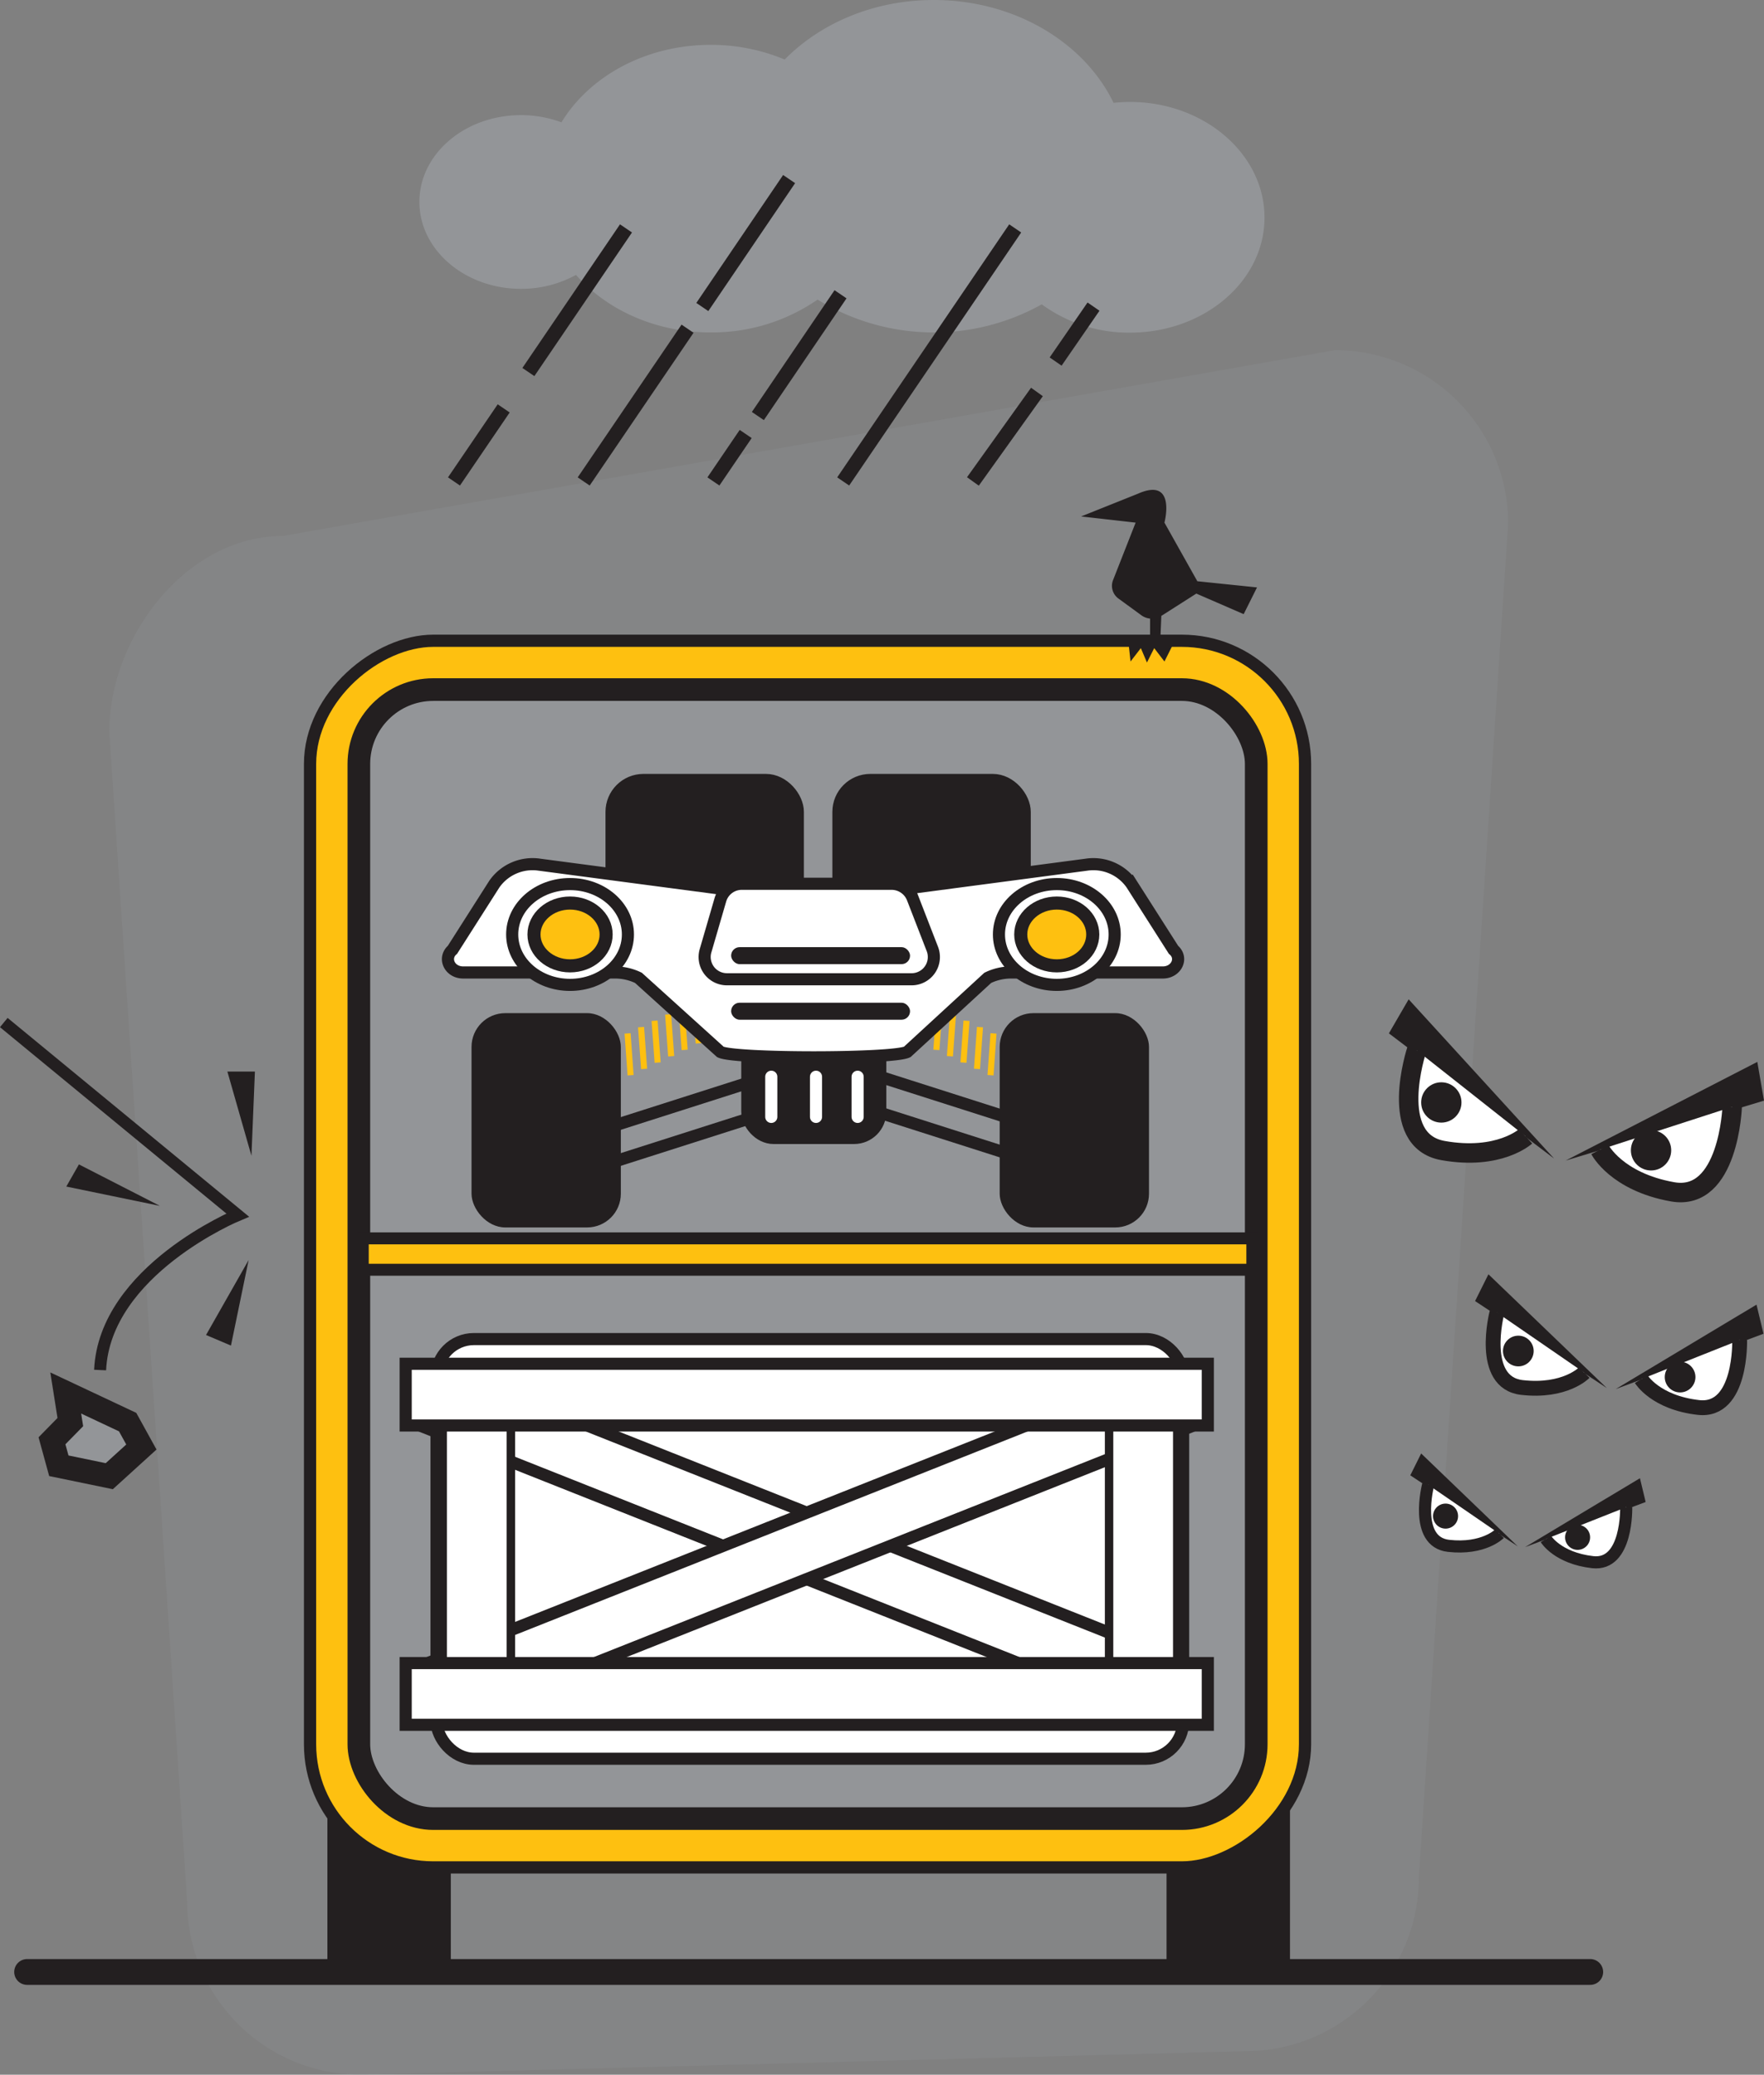 <svg xmlns="http://www.w3.org/2000/svg" viewBox="0 0 311.55 366.33"><rect x="0" y="0" width="311.55" height="366.33" fill="#808080" stroke="none"/><defs><style>.cls-1,.cls-4,.cls-8,.cls-9{fill:#939598;}.cls-1{opacity:0.25;}.cls-14,.cls-15,.cls-16,.cls-19,.cls-2{fill:#231f20;}.cls-18,.cls-3,.cls-5{fill:#fec010;}.cls-10,.cls-11,.cls-12,.cls-13,.cls-14,.cls-15,.cls-17,.cls-18,.cls-20,.cls-3,.cls-4,.cls-5,.cls-6,.cls-7,.cls-8{stroke:#231f20;}.cls-10,.cls-11,.cls-12,.cls-13,.cls-14,.cls-15,.cls-16,.cls-17,.cls-18,.cls-19,.cls-20,.cls-3,.cls-4,.cls-5,.cls-6,.cls-7,.cls-8{stroke-miterlimit:10;}.cls-3{stroke-width:2.16px;}.cls-4{stroke-width:4px;}.cls-5{stroke-width:2.11px;}.cls-10,.cls-6,.cls-7{fill:none;}.cls-19,.cls-6{stroke-linecap:round;}.cls-6{stroke-width:4.56px;}.cls-7{stroke-width:2.12px;}.cls-8{stroke-width:4.25px;}.cls-10{stroke-width:2.56px;}.cls-11,.cls-12,.cls-13,.cls-17,.cls-20{fill:#fff;}.cls-11{stroke-width:3.44px;}.cls-12{stroke-width:2.62px;}.cls-13{stroke-width:2.14px;}.cls-14,.cls-17,.cls-19{stroke-width:2.14px;}.cls-15{stroke-width:2.52px;}.cls-16{stroke:#fec010;stroke-width:1.07px;}.cls-18{stroke-width:2.31px;}.cls-19{stroke:#fff;}.cls-20{stroke-width:1.49px;}</style></defs><g id="Layer_2" data-name="Layer 2"><g id="Layer_1-2" data-name="Layer 1"><path class="cls-1" d="M63.63,366.33a30.62,30.62,0,0,1-30.58-30.58L19.3,129.22c0-16.86,13.72-34.58,30.58-34.58L235.79,61.82A30.62,30.62,0,0,1,266.37,92.4L250.59,331.59A30.62,30.62,0,0,1,220,362.18Z"/><rect class="cls-2" x="57.82" y="317.68" width="21.8" height="31.6"/><rect class="cls-2" x="206.03" y="317.68" width="21.8" height="31.6"/><rect class="cls-3" x="34.33" y="133.56" width="216.59" height="175.73" rx="21.75" transform="translate(364.05 78.81) rotate(90)"/><rect class="cls-4" x="63.38" y="121.76" width="158.49" height="199.35" rx="13.13"/><rect class="cls-5" x="64.07" y="218.66" width="157.11" height="5.54"/><line class="cls-6" x1="4.79" y1="348.19" x2="280.86" y2="348.19"/><path class="cls-7" d="M17.68,241.91c.81-17.62,24.3-27.36,24.3-27.36l-41.31-34"/><polygon class="cls-2" points="40.16 189.21 44.41 204.08 45.02 189.21 40.16 189.21"/><polygon class="cls-2" points="11.71 209.51 28.23 212.92 13.94 205.6 11.71 209.51"/><polygon class="cls-2" points="40.79 237.59 43.91 222.49 36.39 235.72 40.79 237.59"/><polygon class="cls-8" points="11.61 245.96 12.42 251.1 9.18 254.4 10.39 258.81 19.3 260.65 24.97 255.5 22.54 251.1 11.61 245.96"/><path class="cls-9" d="M199.56,18a27.53,27.53,0,0,0-2.89.16C191.53,7.52,179.25,0,164.91,0c-10.57,0-20,4.09-26.32,10.51a33.76,33.76,0,0,0-13.08-2.59c-11.46,0-21.4,5.55-26.35,13.68A20.39,20.39,0,0,0,92,20.33c-9.9,0-17.93,6.86-17.93,15.32S82.11,51,92,51a20.09,20.09,0,0,0,9.73-2.46c5.42,6.17,14.05,10.16,23.77,10.16a32.82,32.82,0,0,0,18.9-5.8,39.17,39.17,0,0,0,39.59.84,26.14,26.14,0,0,0,15.56,5c13.13,0,23.78-9.1,23.78-20.32S212.69,18,199.56,18Z"/><line class="cls-10" x1="88.96" y1="72.11" x2="80.18" y2="85.01"/><line class="cls-10" x1="110.56" y1="40.33" x2="93.32" y2="65.69"/><line class="cls-10" x1="121.43" y1="58.04" x2="103.09" y2="85.01"/><line class="cls-10" x1="139.37" y1="31.62" x2="124.04" y2="54.21"/><line class="cls-10" x1="131.7" y1="76.63" x2="126" y2="85.01"/><line class="cls-10" x1="148.45" y1="51.96" x2="133.85" y2="73.46"/><line class="cls-10" x1="179.3" y1="40.33" x2="148.92" y2="85.01"/><line class="cls-10" x1="183.14" y1="69.21" x2="171.83" y2="85.01"/><line class="cls-10" x1="193.13" y1="54.14" x2="186.44" y2="63.84"/><polygon class="cls-2" points="245.3 182.46 274.47 204.56 248.79 176.45 245.3 182.46"/><path class="cls-11" d="M250.19,185.44s-5.27,15.93,4.65,17.71,14.61-2.51,14.61-2.51"/><circle class="cls-2" cx="254.56" cy="194.66" r="3.56"/><polygon class="cls-2" points="311.55 194.34 276.52 204.92 310.37 187.5 311.55 194.34"/><path class="cls-11" d="M305.93,195.44s-.6,16.76-10.52,15S282.58,203,282.58,203"/><circle class="cls-2" cx="291.6" cy="203.11" r="3.56"/><polygon class="cls-2" points="260.52 229.73 283.79 245.09 262.88 225 260.52 229.73"/><path class="cls-12" d="M264.38,231.76s-3.21,12.36,4.42,13.23,11-2.62,11-2.62"/><circle class="cls-2" cx="268.16" cy="238.55" r="2.71"/><polygon class="cls-2" points="311.46 235.5 285.36 245.27 310.23 230.36 311.46 235.5"/><path class="cls-12" d="M307.25,236.61s.37,12.77-7.26,11.91-10.12-5-10.12-5"/><circle class="cls-2" cx="296.73" cy="243.15" r="2.71"/><polygon class="cls-2" points="249.08 260.5 268.06 273.04 251 256.64 249.08 260.5"/><path class="cls-13" d="M252.23,262.16s-2.63,10.09,3.6,10.79,9-2.14,9-2.14"/><circle class="cls-2" cx="255.31" cy="267.7" r="2.21"/><polygon class="cls-2" points="290.65 265.21 269.34 273.18 289.64 261.01 290.65 265.21"/><path class="cls-13" d="M287.21,266.12s.3,10.42-5.92,9.71-8.26-4.09-8.26-4.09"/><circle class="cls-2" cx="278.63" cy="271.45" r="2.21"/><path class="cls-2" d="M200.94,87.19l-10,4,9.63,1.09-4,10.18a2.77,2.77,0,0,0,1,3.25l4,2.92a3.14,3.14,0,0,0,3.54.12l6.18-3.94,8.36,3.63,2.36-4.72-10.54-1.09-5.81-10.35S207.84,84.11,200.94,87.19Z"/><polygon class="cls-2" points="203.12 108.08 203.12 112.62 199.31 113.53 199.67 116.8 201.49 114.44 202.57 116.98 203.85 114.44 205.66 116.8 207.3 113.53 204.94 112.8 205.11 108.75 203.12 108.08"/><rect class="cls-14" x="131.99" y="175.32" width="23.48" height="25.61" rx="4.62"/><rect class="cls-15" x="108.2" y="137.91" width="32.52" height="25.63" rx="5.44"/><rect class="cls-15" x="148.27" y="137.91" width="32.52" height="25.63" rx="5.44"/><line class="cls-14" x1="136.89" y1="196.03" x2="107.89" y2="205.29"/><line class="cls-14" x1="154.01" y1="196.03" x2="183.01" y2="205.29"/><line class="cls-14" x1="107.89" y1="198.93" x2="136.89" y2="189.67"/><line class="cls-14" x1="154.01" y1="189.67" x2="183.01" y2="198.93"/><line class="cls-16" x1="122.87" y1="176.84" x2="123.4" y2="184.22"/><line class="cls-16" x1="120.39" y1="178" x2="120.92" y2="185.38"/><line class="cls-16" x1="118" y1="179.12" x2="118.54" y2="186.5"/><line class="cls-16" x1="115.61" y1="180.24" x2="116.15" y2="187.62"/><line class="cls-16" x1="113.22" y1="181.36" x2="113.76" y2="188.74"/><line class="cls-16" x1="110.84" y1="182.47" x2="111.37" y2="189.85"/><line class="cls-16" x1="108.45" y1="183.59" x2="108.98" y2="190.97"/><line class="cls-16" x1="163.44" y1="176.84" x2="162.91" y2="184.22"/><line class="cls-16" x1="165.92" y1="178" x2="165.38" y2="185.38"/><line class="cls-16" x1="168.31" y1="179.12" x2="167.77" y2="186.5"/><line class="cls-16" x1="170.7" y1="180.24" x2="170.16" y2="187.62"/><line class="cls-16" x1="173.08" y1="181.36" x2="172.55" y2="188.74"/><line class="cls-16" x1="175.47" y1="182.47" x2="174.94" y2="189.85"/><line class="cls-16" x1="177.86" y1="183.59" x2="177.33" y2="190.97"/><rect class="cls-2" x="83.28" y="178.89" width="26.37" height="37.84" rx="5.96"/><rect class="cls-2" x="176.56" y="178.89" width="26.37" height="37.84" rx="5.96"/><path class="cls-17" d="M207.26,167.71l-7.4-11.61a8.24,8.24,0,0,0-8-3.42l-47.05,6.22a10.16,10.16,0,0,1-1.23.08h0a10,10,0,0,1-1.22-.08l-47.05-6.22a8.23,8.23,0,0,0-8,3.42l-7.4,11.61c-1.69,1.47-.5,4,1.89,4h26.85a9.45,9.45,0,0,1,4.11.95l14.47,13.08c2.59,1.27,30.37,1.27,33,0l14.22-13.08a9.45,9.45,0,0,1,4.11-.95h26.85C207.75,171.69,209,169.18,207.26,167.71Z"/><ellipse class="cls-17" cx="100.68" cy="165" rx="10.22" ry="8.9"/><path class="cls-18" d="M100.68,170.54c-3.51,0-6.37-2.48-6.37-5.54s2.86-5.55,6.37-5.55,6.37,2.49,6.37,5.55S104.2,170.54,100.68,170.54Z"/><ellipse class="cls-17" cx="186.65" cy="165" rx="10.22" ry="8.9"/><path class="cls-18" d="M186.65,170.54c-3.51,0-6.37-2.48-6.37-5.54s2.86-5.55,6.37-5.55S193,161.94,193,165,190.17,170.54,186.65,170.54Z"/><path class="cls-17" d="M127.22,158.91l-2.62,9a3.93,3.93,0,0,0,3.78,5H161a3.93,3.93,0,0,0,3.67-5.35l-3.49-9a4,4,0,0,0-3.67-2.51H131A3.94,3.94,0,0,0,127.22,158.91Z"/><rect class="cls-2" x="129.13" y="167.24" width="31.6" height="3" rx="1.5"/><rect class="cls-2" x="129.13" y="177.05" width="31.6" height="3" rx="1.5"/><line class="cls-19" x1="144.12" y1="190.12" x2="144.12" y2="197.21"/><line class="cls-19" x1="136.22" y1="190.12" x2="136.22" y2="197.21"/><line class="cls-19" x1="151.47" y1="190.12" x2="151.47" y2="197.21"/><rect class="cls-17" x="77.1" y="236.44" width="131.86" height="74.1" rx="6.6"/><rect class="cls-17" x="71.65" y="267.5" width="141.67" height="10.9" transform="translate(110.74 -33.31) rotate(21.65)"/><rect class="cls-17" x="71.65" y="267.5" width="141.67" height="10.9" transform="translate(375.61 474.08) rotate(158.35)"/><rect class="cls-20" x="53.33" y="267.65" width="61.76" height="12.04" transform="translate(-189.46 357.88) rotate(-90)"/><rect class="cls-20" x="171.02" y="267.65" width="61.76" height="12.04" transform="translate(-71.77 475.57) rotate(-90)"/><rect class="cls-17" x="71.65" y="240.8" width="141.67" height="10.9"/><rect class="cls-17" x="71.65" y="293.65" width="141.67" height="10.9"/></g></g></svg>